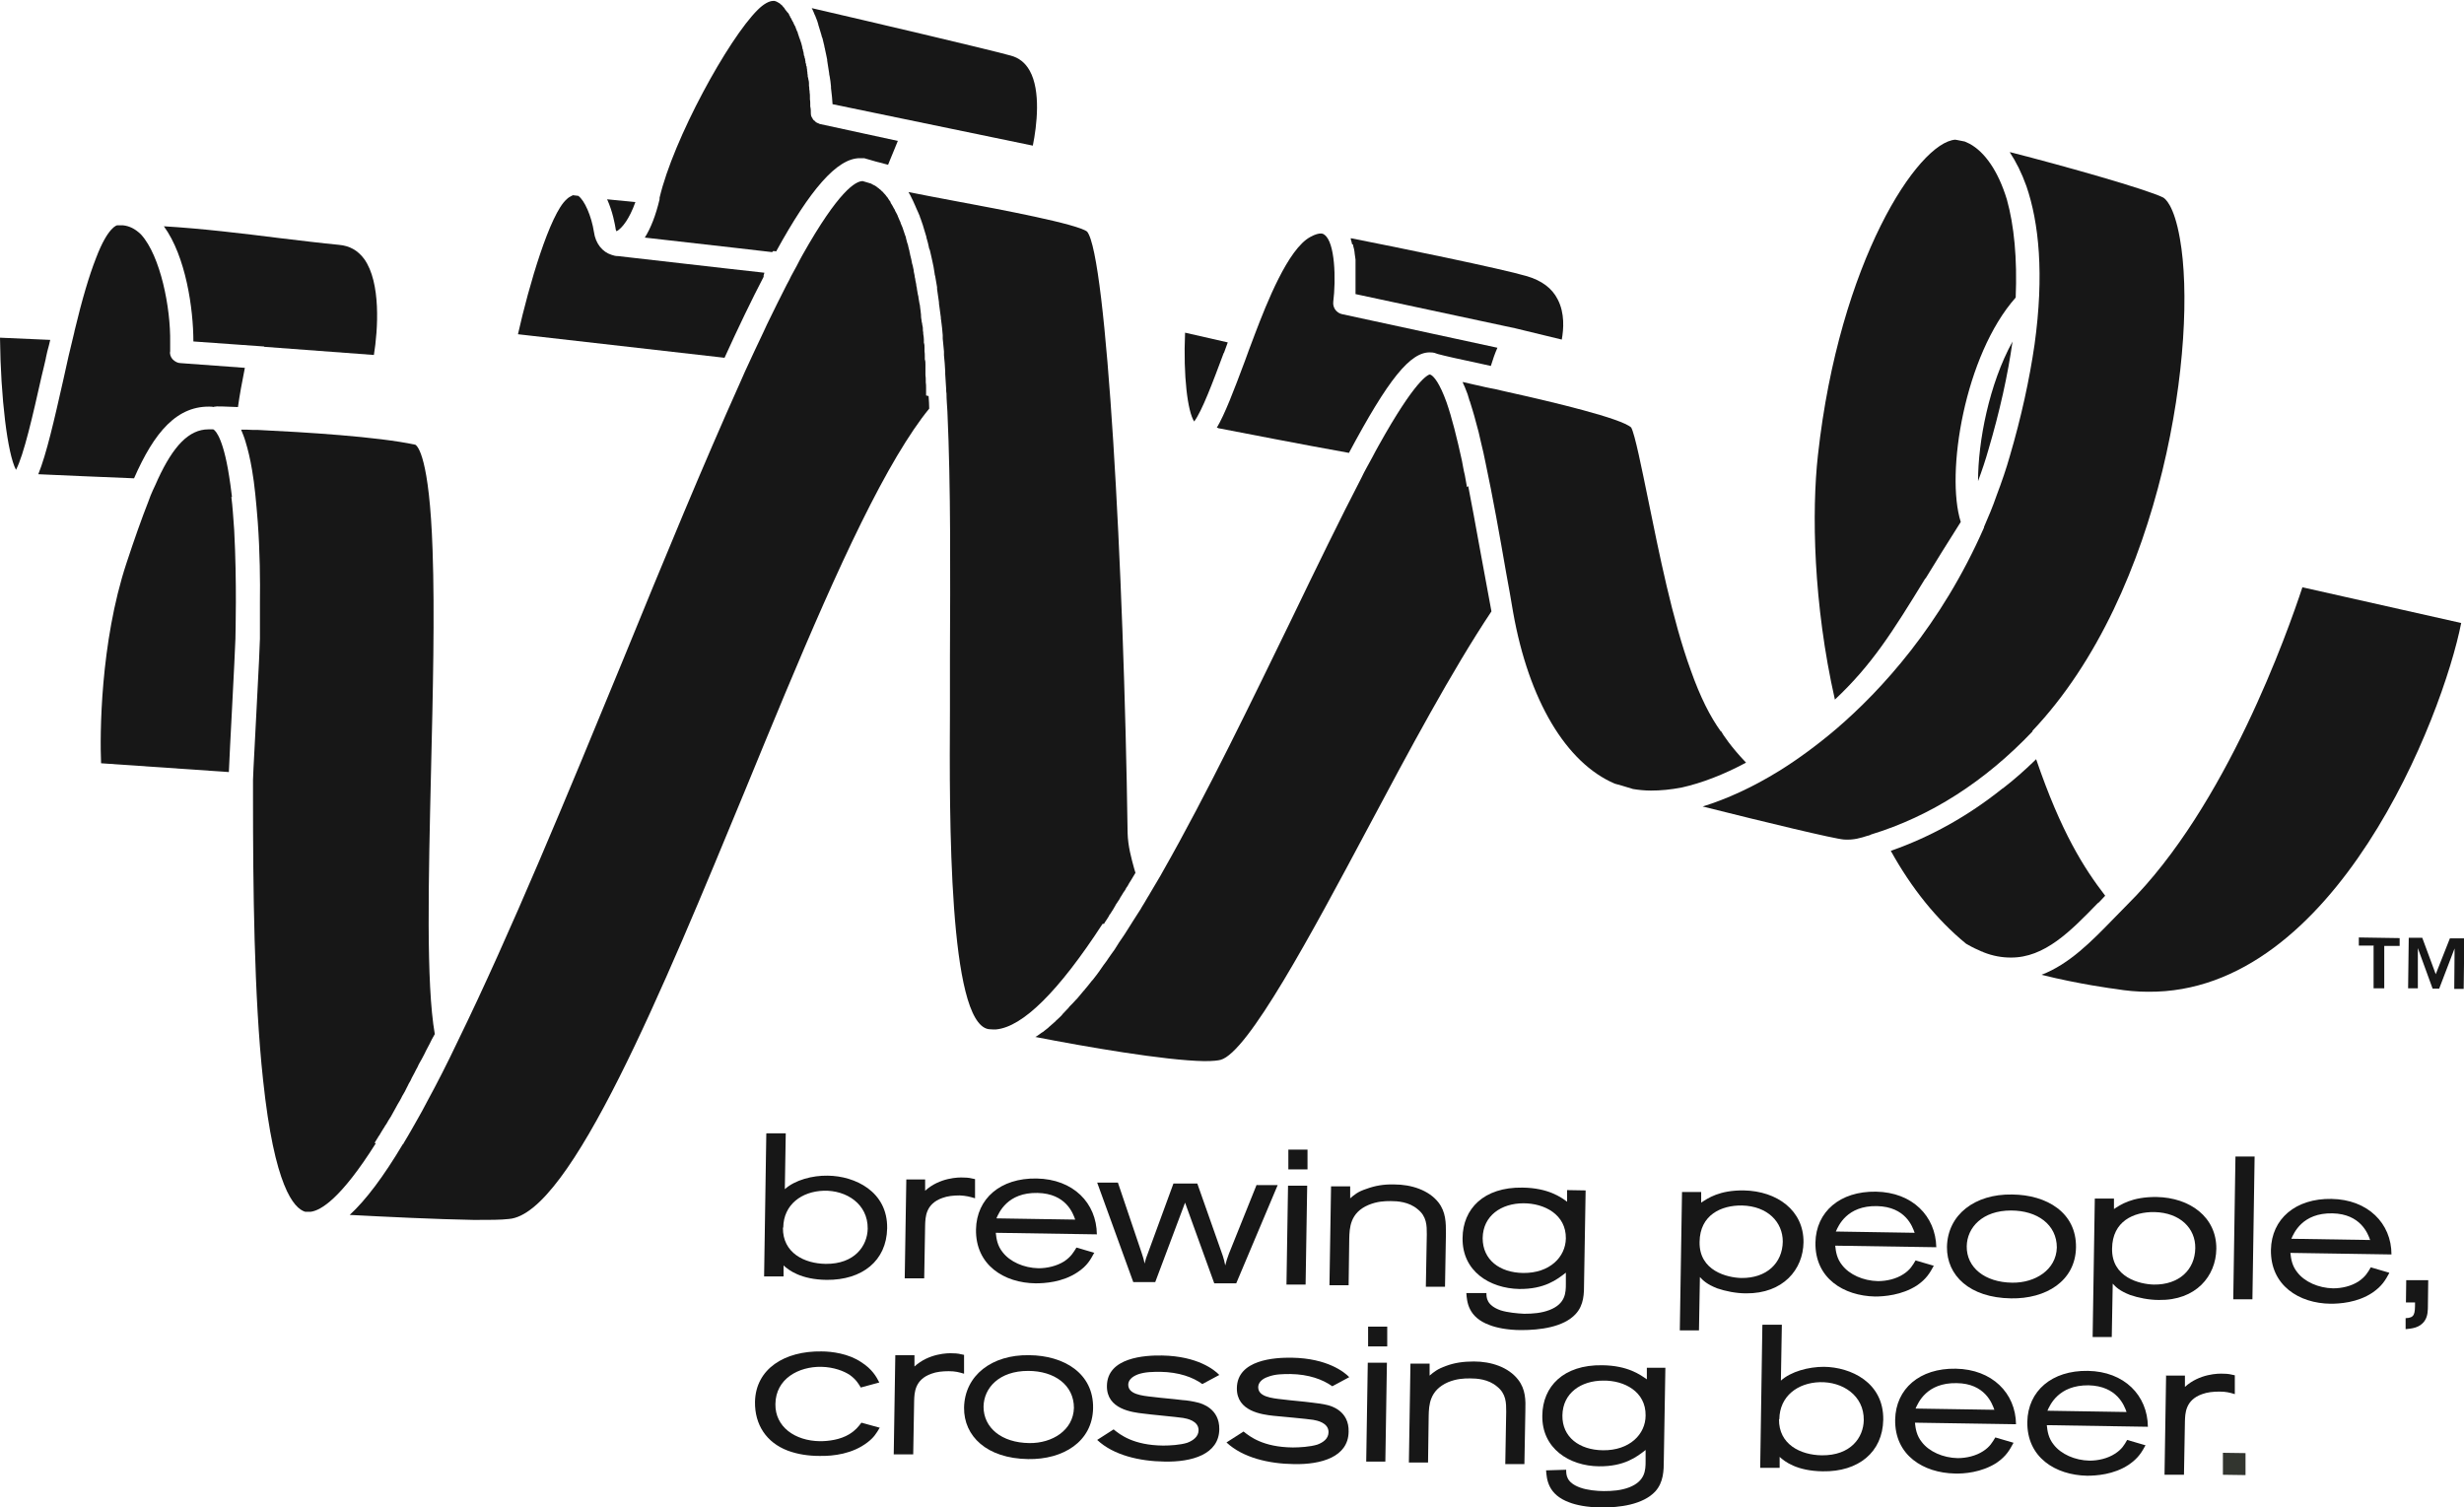 <svg width="85" height="52" viewBox="0 0 85 52" fill="none" xmlns="http://www.w3.org/2000/svg">
<g clip-path="url(#clip0_2485_92411)">
<path d="M69.427 11.779C68.615 13.252 68.236 15.233 68.236 16.597C68.377 16.218 68.496 15.861 68.594 15.514C68.983 14.194 69.265 12.938 69.427 11.768V11.779Z" fill="#171717"/>
<path d="M1.581 12.375C1.581 12.375 1.581 12.375 1.581 12.353C1.614 12.202 1.646 12.05 1.689 11.909C1.7 11.844 1.722 11.79 1.733 11.725L0 11.649C0.022 13.728 0.26 15.666 0.552 16.207C0.823 15.688 1.126 14.356 1.44 12.959C1.484 12.765 1.538 12.57 1.581 12.364V12.375Z" fill="#171717"/>
<path d="M7.342 14.042C7.342 14.042 7.429 14.02 7.483 14.02C7.483 14.02 7.797 14.02 8.209 14.042C8.263 13.641 8.35 13.176 8.447 12.689L6.227 12.526C6.13 12.526 6.032 12.472 5.956 12.396C5.891 12.321 5.848 12.223 5.87 12.115C5.87 12.061 5.87 11.996 5.87 11.942C5.87 11.909 5.87 11.877 5.87 11.833C5.87 11.833 5.87 11.833 5.87 11.812C5.891 10.61 5.534 8.834 4.873 8.098C4.873 8.098 4.852 8.077 4.841 8.066C4.657 7.893 4.462 7.795 4.245 7.773C4.213 7.773 4.18 7.773 4.148 7.773H4.039C4.039 7.773 3.725 7.817 3.314 8.899C3.076 9.506 2.837 10.307 2.567 11.433C2.567 11.433 2.567 11.433 2.567 11.444C2.426 12.007 2.296 12.58 2.177 13.133C1.874 14.475 1.603 15.666 1.321 16.359C2.112 16.391 3.411 16.456 4.624 16.5C5.317 14.919 6.108 13.955 7.332 14.031L7.342 14.042Z" fill="#171717"/>
<path d="M9.107 11.963L12.898 12.245C13.039 11.379 13.147 9.744 12.562 8.932C12.345 8.64 12.064 8.477 11.685 8.445C11.111 8.391 10.407 8.304 9.671 8.217C8.382 8.055 6.952 7.882 5.653 7.806C6.411 8.845 6.671 10.653 6.671 11.779L9.118 11.953L9.107 11.963Z" fill="#171717"/>
<path d="M42.224 12.169C42.267 12.05 42.311 11.931 42.354 11.812L40.881 11.476C40.816 12.97 40.968 14.194 41.195 14.54C41.466 14.183 41.845 13.165 42.213 12.18L42.224 12.169Z" fill="#171717"/>
<path d="M42.007 14.767C43.025 14.962 44.845 15.32 46.534 15.623C47.877 13.111 48.657 12.104 49.371 12.158C49.447 12.158 49.523 12.18 49.599 12.212C49.837 12.277 50.368 12.396 51.039 12.537C51.169 12.57 51.299 12.591 51.429 12.624C51.494 12.407 51.57 12.191 51.656 11.996L46.296 10.837C46.101 10.794 45.971 10.61 45.993 10.415C46.09 9.636 46.057 8.358 45.689 8.098C45.646 8.066 45.614 8.055 45.559 8.055C45.494 8.055 45.375 8.077 45.202 8.174C44.433 8.585 43.697 10.458 43.296 11.509C43.274 11.563 43.253 11.628 43.231 11.682C43.134 11.942 43.036 12.191 42.95 12.44C42.549 13.511 42.256 14.28 41.975 14.757C41.986 14.757 42.007 14.757 42.018 14.757L42.007 14.767Z" fill="#171717"/>
<path d="M46.675 8.434C46.675 8.434 46.675 8.477 46.685 8.499C46.707 8.564 46.718 8.629 46.729 8.705C46.729 8.705 46.729 8.705 46.729 8.726C46.74 8.802 46.751 8.878 46.761 8.954C46.761 8.975 46.761 8.997 46.761 9.029C46.761 9.084 46.761 9.138 46.761 9.203C46.761 9.224 46.761 9.246 46.761 9.278C46.761 9.354 46.761 9.419 46.761 9.484V9.495C46.761 9.571 46.761 9.647 46.761 9.711C46.761 9.733 46.761 9.755 46.761 9.776C46.761 9.82 46.761 9.874 46.761 9.917C46.761 9.939 46.761 9.96 46.761 9.971C46.761 10.036 46.761 10.09 46.761 10.145L52.273 11.325L53.876 11.714C53.941 11.357 53.984 10.805 53.736 10.329C53.541 9.939 53.183 9.679 52.674 9.527C51.797 9.268 48.202 8.531 46.599 8.217C46.599 8.228 46.599 8.25 46.599 8.261C46.62 8.315 46.631 8.369 46.642 8.423L46.675 8.434Z" fill="#171717"/>
<path d="M28.113 0.52C28.113 0.52 28.135 0.574 28.146 0.606C28.178 0.682 28.211 0.769 28.232 0.855C28.232 0.866 28.232 0.888 28.243 0.899C28.276 1.007 28.308 1.115 28.341 1.223C28.341 1.256 28.362 1.288 28.373 1.321C28.395 1.407 28.416 1.494 28.438 1.592C28.438 1.635 28.46 1.667 28.46 1.7C28.481 1.819 28.514 1.927 28.535 2.057C28.535 2.057 28.535 2.079 28.535 2.09C28.557 2.23 28.579 2.36 28.601 2.512C28.601 2.555 28.611 2.588 28.622 2.642C28.644 2.761 28.655 2.858 28.666 2.977C28.666 3.021 28.666 3.075 28.676 3.118C28.698 3.27 28.709 3.432 28.72 3.594L35.629 5.024C35.77 4.331 35.91 3.129 35.52 2.436C35.369 2.165 35.152 1.992 34.86 1.916C33.993 1.678 30.062 0.758 28.005 0.281C28.005 0.292 28.016 0.314 28.026 0.325C28.059 0.39 28.081 0.455 28.113 0.531V0.52Z" fill="#171717"/>
<path d="M21.269 7.979C21.269 7.979 21.312 7.947 21.334 7.936C21.464 7.838 21.702 7.579 21.919 6.972L20.944 6.875C21.139 7.308 21.215 7.752 21.236 7.882C21.236 7.925 21.258 7.958 21.269 7.979Z" fill="#171717"/>
<path d="M26.337 9.527C26.337 9.527 26.359 9.441 26.369 9.408C25.958 9.365 24.821 9.235 21.702 8.878L21.323 8.834H21.301C21.236 8.834 21.16 8.813 21.096 8.791C20.782 8.694 20.543 8.401 20.489 8.001C20.402 7.449 20.164 6.907 19.948 6.756L19.764 6.734C19.764 6.734 19.72 6.756 19.699 6.767C19.655 6.788 19.601 6.821 19.547 6.875C18.973 7.373 18.247 9.841 17.868 11.53L24.994 12.342C25.471 11.292 25.925 10.35 26.348 9.538L26.337 9.527Z" fill="#171717"/>
<path d="M26.673 8.661C26.673 8.661 26.738 8.661 26.781 8.672C26.781 8.672 26.781 8.672 26.781 8.661C27.929 6.572 28.871 5.446 29.673 5.457C29.716 5.457 29.748 5.457 29.792 5.457C29.813 5.457 29.824 5.457 29.846 5.467L30.225 5.576C30.344 5.608 30.485 5.641 30.636 5.684C30.658 5.63 30.68 5.576 30.701 5.522C30.799 5.294 30.886 5.067 30.972 4.861L28.276 4.276C28.276 4.276 28.232 4.255 28.211 4.244C28.211 4.244 28.178 4.244 28.167 4.222C28.146 4.222 28.124 4.19 28.113 4.179C28.102 4.168 28.091 4.157 28.07 4.147C28.048 4.125 28.037 4.103 28.027 4.082C28.027 4.071 28.016 4.06 28.005 4.049C27.983 4.006 27.972 3.973 27.972 3.93C27.972 3.843 27.972 3.757 27.951 3.67C27.951 3.638 27.951 3.616 27.951 3.594C27.951 3.54 27.951 3.475 27.94 3.421C27.94 3.4 27.94 3.367 27.94 3.335C27.94 3.291 27.94 3.237 27.929 3.183C27.929 3.151 27.929 3.118 27.918 3.086C27.918 3.042 27.918 2.999 27.907 2.956C27.907 2.923 27.907 2.891 27.907 2.858C27.907 2.815 27.897 2.782 27.886 2.739C27.886 2.707 27.875 2.674 27.864 2.642C27.864 2.609 27.864 2.566 27.853 2.533C27.853 2.501 27.853 2.479 27.843 2.447C27.843 2.414 27.843 2.382 27.832 2.349C27.832 2.317 27.832 2.295 27.81 2.263C27.81 2.23 27.81 2.198 27.788 2.165C27.788 2.133 27.788 2.111 27.777 2.079C27.777 2.046 27.777 2.025 27.756 1.992C27.756 1.97 27.756 1.938 27.734 1.916C27.734 1.884 27.723 1.862 27.723 1.83C27.723 1.808 27.712 1.776 27.702 1.754C27.702 1.721 27.702 1.7 27.68 1.678C27.68 1.646 27.68 1.624 27.669 1.602C27.669 1.581 27.658 1.548 27.648 1.527C27.648 1.505 27.648 1.483 27.626 1.462C27.626 1.44 27.626 1.418 27.604 1.397C27.604 1.375 27.604 1.353 27.582 1.332C27.582 1.31 27.572 1.288 27.561 1.267C27.561 1.245 27.55 1.223 27.539 1.202C27.539 1.18 27.528 1.158 27.518 1.137C27.518 1.115 27.518 1.093 27.496 1.083C27.496 1.061 27.485 1.039 27.474 1.029C27.474 1.007 27.463 0.996 27.453 0.974C27.453 0.964 27.453 0.942 27.431 0.92C27.431 0.909 27.431 0.888 27.409 0.877C27.409 0.866 27.398 0.844 27.388 0.834C27.388 0.812 27.388 0.812 27.366 0.79C27.366 0.769 27.366 0.758 27.344 0.747C27.344 0.736 27.334 0.715 27.323 0.704C27.323 0.693 27.312 0.671 27.301 0.66C27.301 0.65 27.301 0.639 27.279 0.617C27.279 0.617 27.268 0.595 27.258 0.585C27.258 0.585 27.258 0.563 27.247 0.552C27.247 0.552 27.236 0.53 27.225 0.52C27.225 0.52 27.225 0.498 27.214 0.487C27.214 0.487 27.203 0.466 27.193 0.455C27.193 0.455 27.182 0.433 27.171 0.433C27.171 0.433 27.16 0.411 27.149 0.411C27.149 0.401 27.139 0.39 27.128 0.379C27.128 0.379 27.128 0.368 27.106 0.357C27.106 0.357 27.106 0.336 27.084 0.336V0.314C27.084 0.314 27.074 0.303 27.063 0.292C27.063 0.292 27.063 0.292 27.052 0.271C27.052 0.271 27.041 0.26 27.03 0.249C27.03 0.249 27.03 0.249 27.019 0.238C27.019 0.238 27.019 0.227 26.998 0.217C26.998 0.217 26.998 0.213 26.998 0.206C26.998 0.206 26.954 0.162 26.922 0.141C26.922 0.141 26.911 0.13 26.9 0.119C26.835 0.076 26.77 0.043 26.716 0.032C26.705 0.032 26.684 0.032 26.673 0.032C26.532 0.032 26.337 0.141 26.142 0.336C25.124 1.342 23.229 4.796 22.753 6.821V6.875C22.623 7.427 22.449 7.871 22.244 8.196C24.994 8.51 26.456 8.672 26.608 8.694H26.64L26.673 8.661Z" fill="#171717"/>
<path d="M12.919 39.43C12.963 39.365 12.995 39.3 13.039 39.235C13.049 39.214 13.06 39.192 13.082 39.17C13.114 39.116 13.147 39.062 13.179 39.008C13.201 38.976 13.223 38.932 13.255 38.889C13.277 38.846 13.298 38.813 13.331 38.77C13.374 38.683 13.428 38.608 13.482 38.521C13.537 38.413 13.602 38.315 13.656 38.207C13.678 38.164 13.699 38.131 13.721 38.088C13.764 38.023 13.797 37.958 13.84 37.882C13.862 37.839 13.883 37.785 13.916 37.741C13.959 37.676 13.992 37.601 14.024 37.536C14.046 37.492 14.078 37.438 14.1 37.384C14.143 37.319 14.176 37.254 14.208 37.178C14.241 37.124 14.262 37.07 14.295 37.016C14.338 36.94 14.36 36.875 14.403 36.81C14.425 36.756 14.457 36.691 14.49 36.637C14.533 36.572 14.566 36.496 14.609 36.42C14.641 36.366 14.663 36.312 14.695 36.247C14.739 36.172 14.771 36.096 14.815 36.02C14.847 35.966 14.869 35.901 14.901 35.847C14.934 35.782 14.966 35.728 14.999 35.673C14.695 33.93 14.782 30.369 14.869 26.601C14.934 23.916 14.999 21.144 14.923 18.99C14.815 15.753 14.403 15.384 14.327 15.341C13.017 15.06 10.494 14.908 8.913 14.832C8.783 14.832 8.642 14.832 8.523 14.822C8.447 14.822 8.382 14.822 8.317 14.822C8.371 14.951 8.425 15.081 8.469 15.233C8.555 15.514 8.631 15.828 8.696 16.218C8.783 16.716 8.837 17.312 8.891 17.994C8.967 19.022 8.977 20.072 8.967 20.765C8.967 21.144 8.967 21.469 8.967 21.696C8.967 21.816 8.967 21.913 8.967 22C8.967 22.01 8.967 22.021 8.967 22.032C8.967 22.194 8.923 23.082 8.848 24.511C8.804 25.453 8.739 26.503 8.728 26.904V27.499C8.728 30.52 8.761 34.374 9.075 37.254C9.465 40.935 10.136 41.682 10.526 41.801H10.721C11.057 41.758 11.75 41.368 12.963 39.441C12.963 39.441 12.963 39.441 12.963 39.43H12.919Z" fill="#171717"/>
<path d="M38.098 31.863C38.098 31.863 38.098 31.852 38.098 31.841C38.152 31.765 38.206 31.678 38.26 31.592C38.26 31.57 38.282 31.549 38.293 31.538C38.336 31.462 38.39 31.397 38.434 31.31C38.455 31.278 38.477 31.245 38.488 31.213C38.531 31.148 38.574 31.083 38.618 31.018C38.639 30.975 38.661 30.931 38.694 30.888C38.726 30.823 38.769 30.769 38.813 30.704C38.834 30.65 38.867 30.607 38.899 30.563C38.932 30.498 38.964 30.444 39.008 30.379C39.04 30.325 39.072 30.271 39.105 30.217C39.127 30.184 39.148 30.141 39.17 30.109C39.159 30.065 39.138 30.011 39.127 29.968C39.029 29.611 38.91 29.188 38.899 28.734C38.769 19.585 38.174 8.813 37.502 7.99C37.177 7.73 34.546 7.232 32.976 6.94C32.391 6.832 31.838 6.723 31.34 6.626C31.384 6.702 31.427 6.777 31.459 6.853C31.47 6.875 31.481 6.897 31.492 6.918C31.524 6.983 31.557 7.059 31.589 7.135C31.589 7.156 31.611 7.167 31.611 7.189C31.654 7.275 31.687 7.362 31.73 7.46C31.73 7.481 31.741 7.503 31.752 7.524C31.784 7.611 31.806 7.687 31.838 7.773C31.838 7.795 31.86 7.828 31.86 7.849C31.893 7.958 31.925 8.066 31.958 8.174C31.958 8.196 31.958 8.207 31.968 8.228C32.001 8.326 32.023 8.434 32.044 8.531C32.044 8.564 32.066 8.596 32.077 8.629C32.109 8.748 32.131 8.878 32.163 9.008C32.196 9.138 32.218 9.278 32.239 9.419C32.239 9.452 32.25 9.495 32.261 9.527C32.282 9.657 32.304 9.776 32.326 9.906C32.326 9.928 32.326 9.95 32.326 9.971C32.347 10.123 32.369 10.274 32.391 10.426C32.391 10.459 32.391 10.502 32.402 10.545C32.423 10.675 32.434 10.816 32.456 10.946C32.456 10.978 32.456 11.011 32.467 11.054C32.488 11.216 32.51 11.389 32.521 11.563C32.521 11.595 32.521 11.639 32.521 11.682C32.532 11.823 32.553 11.974 32.564 12.126C32.564 12.169 32.564 12.212 32.564 12.256C32.586 12.44 32.596 12.624 32.607 12.819C32.607 12.851 32.607 12.873 32.607 12.905C32.618 13.079 32.629 13.252 32.64 13.425C32.64 13.479 32.64 13.522 32.651 13.576C32.651 13.782 32.672 13.988 32.683 14.204C32.802 16.835 32.781 19.813 32.77 22.682C32.77 23.299 32.77 23.905 32.77 24.5C32.748 28.257 32.727 35.24 34.091 35.5C34.091 35.5 34.188 35.511 34.243 35.511C34.243 35.511 34.264 35.511 34.275 35.511C34.308 35.511 34.329 35.511 34.362 35.511C35.282 35.425 36.517 34.201 38.033 31.873L38.098 31.863Z" fill="#171717"/>
<path d="M31.947 13.642C31.947 13.576 31.947 13.501 31.947 13.425C31.947 13.414 31.947 13.393 31.947 13.382C31.947 13.317 31.947 13.252 31.936 13.187C31.936 13.165 31.936 13.143 31.936 13.133C31.936 13.068 31.936 13.003 31.925 12.938C31.925 12.916 31.925 12.884 31.925 12.862C31.925 12.797 31.925 12.732 31.925 12.667C31.925 12.635 31.925 12.613 31.925 12.581C31.925 12.515 31.925 12.451 31.903 12.396C31.903 12.364 31.903 12.332 31.903 12.299C31.903 12.234 31.903 12.18 31.893 12.115C31.893 12.072 31.893 12.039 31.893 12.007C31.893 11.942 31.893 11.877 31.871 11.823C31.871 11.779 31.871 11.747 31.871 11.714C31.871 11.649 31.86 11.584 31.849 11.52C31.849 11.476 31.849 11.444 31.838 11.411C31.838 11.346 31.838 11.281 31.817 11.216C31.817 11.173 31.806 11.141 31.795 11.097C31.795 11.043 31.773 10.978 31.773 10.913C31.773 10.87 31.773 10.827 31.763 10.783C31.763 10.718 31.741 10.653 31.741 10.599C31.741 10.556 31.73 10.513 31.719 10.469C31.709 10.404 31.698 10.339 31.687 10.285C31.687 10.242 31.676 10.199 31.665 10.166C31.654 10.101 31.643 10.036 31.633 9.982C31.633 9.939 31.622 9.896 31.611 9.863C31.611 9.798 31.589 9.733 31.579 9.679C31.579 9.636 31.568 9.603 31.557 9.56C31.557 9.506 31.535 9.441 31.524 9.376C31.524 9.333 31.514 9.289 31.503 9.246C31.492 9.192 31.481 9.127 31.459 9.073C31.459 9.029 31.438 8.986 31.438 8.954C31.427 8.889 31.405 8.835 31.395 8.78C31.395 8.737 31.373 8.705 31.373 8.661C31.362 8.607 31.34 8.553 31.329 8.488C31.329 8.456 31.308 8.412 31.297 8.38C31.286 8.326 31.265 8.272 31.254 8.217C31.254 8.174 31.232 8.142 31.221 8.109C31.2 8.055 31.189 8.001 31.167 7.947C31.156 7.914 31.145 7.882 31.134 7.849C31.113 7.795 31.091 7.741 31.07 7.698C31.07 7.665 31.048 7.644 31.037 7.611C31.015 7.557 30.994 7.514 30.972 7.46C30.972 7.438 30.95 7.416 30.94 7.384C30.918 7.34 30.896 7.308 30.875 7.265C30.875 7.254 30.875 7.243 30.864 7.232C30.853 7.211 30.842 7.2 30.831 7.178C30.799 7.113 30.766 7.059 30.723 6.994C30.723 6.994 30.723 6.994 30.723 6.972C30.691 6.929 30.669 6.897 30.647 6.864C30.636 6.842 30.626 6.821 30.604 6.799C30.604 6.799 30.604 6.788 30.593 6.788C30.561 6.734 30.517 6.691 30.474 6.648C30.474 6.626 30.442 6.615 30.431 6.604C30.409 6.583 30.387 6.561 30.366 6.539C30.366 6.539 30.344 6.528 30.333 6.518C30.322 6.496 30.29 6.485 30.279 6.474C30.257 6.453 30.225 6.431 30.192 6.409C30.171 6.399 30.149 6.388 30.127 6.377C30.095 6.366 30.073 6.344 30.052 6.334L29.759 6.247C29.521 6.247 28.936 6.572 27.68 8.802C27.615 8.921 27.55 9.04 27.485 9.17C27.42 9.289 27.355 9.408 27.29 9.527C27.247 9.625 27.193 9.722 27.139 9.82C26.933 10.231 26.705 10.675 26.467 11.173C26.424 11.26 26.38 11.357 26.337 11.454C26.131 11.888 25.915 12.342 25.698 12.819C25.644 12.949 25.59 13.068 25.536 13.187C24.29 15.958 22.915 19.282 21.496 22.758C19.58 27.413 17.587 32.242 15.789 35.923C15.421 36.702 15.064 37.395 14.728 38.012C14.62 38.218 14.511 38.423 14.403 38.608C14.338 38.716 14.284 38.824 14.219 38.932C14.122 39.106 14.024 39.268 13.927 39.43C13.927 39.452 13.905 39.463 13.894 39.474C13.223 40.6 12.616 41.401 12.064 41.91C13.309 41.975 15.064 42.061 16.352 42.083C16.883 42.083 17.284 42.083 17.555 42.05C19.677 41.888 22.872 34.114 25.709 27.25C27.572 22.714 29.337 18.438 30.95 15.72C31.351 15.049 31.709 14.518 32.055 14.096C32.055 13.966 32.044 13.815 32.033 13.663L31.947 13.642Z" fill="#171717"/>
<path d="M50.606 16.803C50.584 16.662 50.552 16.521 50.53 16.381C50.487 16.218 50.465 16.056 50.432 15.893C50.259 15.103 50.086 14.41 49.902 13.88C49.869 13.793 49.837 13.717 49.815 13.652C49.577 13.068 49.404 12.949 49.35 12.927C49.328 12.927 49.328 12.916 49.328 12.916C49.263 12.927 48.83 13.089 47.563 15.363C47.487 15.493 47.422 15.623 47.346 15.764C47.281 15.883 47.216 16.002 47.151 16.121C47.086 16.24 47.021 16.359 46.967 16.478C46.242 17.875 45.419 19.564 44.574 21.318C43.188 24.165 41.628 27.402 40.112 30.065C40.058 30.163 40.004 30.26 39.95 30.347C39.852 30.509 39.755 30.672 39.668 30.823C39.646 30.867 39.625 30.899 39.603 30.931C39.527 31.061 39.452 31.191 39.376 31.311C39.365 31.343 39.343 31.365 39.332 31.386C39.246 31.527 39.148 31.668 39.062 31.808C39.04 31.841 39.018 31.873 39.008 31.895C38.943 32.003 38.867 32.123 38.802 32.22C38.78 32.252 38.758 32.285 38.737 32.317C38.65 32.447 38.563 32.566 38.488 32.696C38.477 32.718 38.466 32.729 38.455 32.75C38.379 32.859 38.304 32.956 38.239 33.054C38.217 33.086 38.195 33.118 38.174 33.151C38.098 33.248 38.022 33.357 37.957 33.454C37.957 33.454 37.935 33.476 37.935 33.487C37.86 33.595 37.773 33.703 37.697 33.801C37.675 33.822 37.654 33.844 37.632 33.876C37.567 33.963 37.502 34.039 37.437 34.115C37.426 34.136 37.405 34.158 37.383 34.179C37.307 34.266 37.231 34.364 37.156 34.45C37.134 34.472 37.123 34.483 37.102 34.504C37.047 34.569 36.982 34.634 36.917 34.699C36.896 34.721 36.874 34.742 36.863 34.764C36.787 34.84 36.722 34.916 36.647 34.992C36.647 34.992 36.647 34.992 36.636 35.013C36.571 35.078 36.506 35.143 36.43 35.208C36.419 35.23 36.398 35.24 36.376 35.262C36.311 35.316 36.257 35.37 36.203 35.414C36.192 35.414 36.181 35.435 36.17 35.446C36.105 35.5 36.029 35.554 35.964 35.609C35.943 35.609 35.932 35.63 35.91 35.641C35.856 35.684 35.802 35.717 35.759 35.749C35.748 35.749 35.726 35.771 35.715 35.771C37.437 36.107 40.177 36.583 41.542 36.605C41.866 36.605 42.018 36.583 42.105 36.561C43.047 36.312 45.245 32.209 47.173 28.593C48.602 25.908 50.086 23.136 51.45 21.09C51.31 20.332 51.169 19.564 51.028 18.806C50.898 18.102 50.779 17.42 50.649 16.77L50.606 16.803Z" fill="#171717"/>
<path d="M59.367 25.237C58.998 24.728 58.652 24.046 58.327 23.125C57.688 21.372 57.233 19.076 56.854 17.225C56.638 16.175 56.399 14.973 56.27 14.746C55.923 14.432 53.627 13.88 51.959 13.511C51.829 13.479 51.71 13.457 51.591 13.425C51.45 13.403 51.331 13.371 51.212 13.349C51.093 13.317 50.974 13.295 50.876 13.273C50.725 13.241 50.584 13.208 50.454 13.176C50.476 13.23 50.497 13.284 50.53 13.349C50.562 13.425 50.595 13.511 50.627 13.598C50.649 13.674 50.671 13.739 50.692 13.815C50.692 13.815 50.692 13.836 50.703 13.836C50.768 14.053 50.844 14.28 50.909 14.54C50.974 14.767 51.039 15.016 51.093 15.276C51.147 15.493 51.201 15.731 51.245 15.958C51.494 17.128 51.732 18.459 51.959 19.769C52.046 20.224 52.122 20.679 52.198 21.123C52.739 24.165 54.028 26.319 55.706 27.034C55.793 27.056 56.02 27.12 56.334 27.218C56.529 27.25 56.735 27.272 56.952 27.272C57.288 27.272 57.634 27.24 58.024 27.164C58.706 27.012 59.464 26.72 60.233 26.308C59.724 25.778 59.421 25.323 59.367 25.215V25.237Z" fill="#171717"/>
<path d="M72.373 31.159C72.373 31.159 72.416 31.116 72.449 31.083C72.503 31.018 72.568 30.964 72.622 30.899C71.897 29.957 71.106 28.723 70.24 26.189C70.218 26.211 70.207 26.222 70.196 26.233C69.839 26.579 69.471 26.904 69.092 27.196C69.092 27.196 69.081 27.196 69.07 27.207C67.879 28.16 66.59 28.874 65.226 29.351C65.94 30.639 66.807 31.722 67.825 32.556C67.857 32.577 67.89 32.588 67.922 32.61C67.955 32.62 67.987 32.653 68.02 32.664C68.063 32.685 68.095 32.696 68.128 32.718C68.16 32.729 68.193 32.75 68.225 32.761C68.269 32.783 68.323 32.804 68.366 32.826C68.388 32.826 68.409 32.837 68.42 32.848C68.745 32.978 69.059 33.032 69.362 33.032C70.532 33.043 71.431 32.122 72.384 31.137L72.373 31.159Z" fill="#171717"/>
<path d="M66.427 19.953C66.774 19.38 67.175 18.741 67.64 18.005C67.11 16.337 67.77 12.256 69.535 10.264C69.59 8.91 69.481 7.784 69.232 6.886C68.929 5.89 68.463 5.24 67.944 4.959C67.9 4.937 67.846 4.915 67.803 4.894C67.803 4.894 67.792 4.894 67.781 4.883L67.51 4.829C67.51 4.829 67.478 4.829 67.456 4.818C66.168 4.904 63.449 9.019 62.713 15.699C62.496 17.647 62.55 20.83 63.298 24.133C64.576 22.931 65.269 21.826 66.417 19.953H66.427Z" fill="#171717"/>
<path d="M79.423 20.267C78.925 21.772 76.802 27.824 73.391 31.202C73.228 31.364 73.077 31.527 72.914 31.689C72.156 32.469 71.387 33.259 70.424 33.627C71.723 33.952 72.947 34.114 72.969 34.114C73.358 34.179 73.727 34.212 74.095 34.212C80.571 34.277 84.274 24.695 84.903 21.491L79.412 20.256L79.423 20.267Z" fill="#171717"/>
<path d="M70.109 25.215C74.658 20.419 75.827 11.736 75.199 8.228C74.994 7.059 74.68 6.842 74.615 6.81C74.041 6.528 71.257 5.738 69.351 5.251C69.351 5.251 69.341 5.251 69.33 5.251C69.546 5.576 69.741 5.965 69.904 6.42C70.337 7.676 70.521 9.473 70.185 11.887C70.012 13.079 69.731 14.378 69.33 15.742C69.211 16.164 69.059 16.608 68.875 17.095C68.745 17.474 68.593 17.831 68.442 18.178C68.442 18.189 68.442 18.199 68.442 18.199C66.958 21.577 64.89 23.818 63.352 25.139C62.702 25.691 62.042 26.179 61.381 26.59C60.471 27.153 59.572 27.564 58.728 27.824C58.728 27.824 58.739 27.824 58.749 27.824C60.948 28.376 63.287 28.939 63.612 28.961C63.948 28.983 64.186 28.907 64.424 28.831C64.446 28.831 64.467 28.82 64.5 28.809C64.511 28.809 64.532 28.799 64.543 28.788C66.601 28.16 68.474 26.958 70.12 25.226L70.109 25.215Z" fill="#171717"/>
<path d="M8.003 17.149C7.981 17.009 7.971 16.857 7.949 16.727C7.916 16.521 7.895 16.337 7.862 16.175C7.635 14.919 7.364 14.811 7.353 14.811H7.332C7.332 14.811 7.332 14.811 7.31 14.811C7.267 14.811 7.234 14.811 7.191 14.811C6.519 14.811 5.978 15.385 5.447 16.532C5.393 16.651 5.339 16.781 5.274 16.911C5.22 17.03 5.166 17.16 5.122 17.29C4.884 17.896 4.635 18.6 4.364 19.423C3.455 22.173 3.444 25.356 3.487 26.33L7.895 26.633C7.916 26.189 7.949 25.442 8.003 24.468C8.057 23.396 8.122 22.173 8.122 22.021C8.122 22.021 8.122 22 8.122 21.989C8.122 21.881 8.176 20.105 8.079 18.286C8.046 17.853 8.025 17.474 7.981 17.139L8.003 17.149Z" fill="#171717"/>
<path d="M81.892 32.62H81.372V32.339L82.78 32.361V32.631H82.249V34.093H81.881V32.631L81.892 32.62ZM83.061 32.35H83.56L84.025 33.606L84.513 32.371H85.011L84.989 34.114H84.664L84.675 32.718L84.144 34.104H83.917L83.408 32.707V34.093H83.072L83.094 32.35H83.061Z" fill="#171717"/>
<path d="M26.445 39.095H27.106L27.074 41.022C27.42 40.708 28.027 40.545 28.557 40.556C29.489 40.567 30.626 41.098 30.604 42.375C30.582 43.49 29.748 44.162 28.514 44.151C27.626 44.14 27.204 43.815 27.03 43.653V44.032H26.359L26.435 39.106L26.445 39.095ZM27.009 42.353C26.998 43.22 27.745 43.588 28.481 43.599C29.489 43.609 29.922 42.971 29.933 42.386C29.943 41.531 29.196 41.054 28.416 41.076C27.658 41.098 27.03 41.552 27.02 42.343L27.009 42.353Z" fill="#171717"/>
<path d="M31.254 40.686H31.914V41.076C32.413 40.621 33.073 40.61 33.236 40.621C33.409 40.621 33.495 40.643 33.636 40.675V41.336C33.452 41.282 33.333 41.249 33.106 41.238C32.889 41.238 32.683 41.26 32.51 41.325C31.925 41.531 31.925 41.996 31.914 42.256L31.882 44.097H31.21L31.265 40.686H31.254Z" fill="#171717"/>
<path d="M37.751 43.209C37.621 43.447 37.513 43.664 37.166 43.891C36.647 44.237 36.029 44.27 35.726 44.27C34.643 44.259 33.647 43.642 33.669 42.408C33.69 41.347 34.513 40.632 35.759 40.654C37.026 40.675 37.827 41.498 37.838 42.581L34.351 42.527C34.373 42.733 34.405 42.971 34.589 43.198C34.838 43.523 35.315 43.739 35.824 43.75C36.127 43.75 36.452 43.674 36.712 43.512C36.95 43.35 37.036 43.198 37.134 43.036L37.762 43.22L37.751 43.209ZM37.091 42.072C37.015 41.856 36.777 41.173 35.791 41.152C34.752 41.13 34.459 41.834 34.373 42.029L37.102 42.072H37.091Z" fill="#171717"/>
<path d="M43.361 40.881H44.076L42.646 44.27H41.888L40.881 41.487L39.852 44.227H39.094L37.849 40.795H38.564L39.376 43.198C39.43 43.371 39.452 43.415 39.484 43.588C39.527 43.425 39.538 43.382 39.603 43.22L40.48 40.827H41.303L42.181 43.317C42.224 43.458 42.235 43.49 42.267 43.653C42.311 43.49 42.321 43.436 42.397 43.241L43.35 40.87L43.361 40.881Z" fill="#171717"/>
<path d="M44.433 40.903H45.094L45.039 44.313H44.379L44.433 40.903ZM44.444 39.658H45.105V40.34H44.444V39.658Z" fill="#171717"/>
<path d="M46.566 41.347C46.718 41.217 46.837 41.108 47.14 41.011C47.433 40.903 47.736 40.849 48.093 40.859C48.689 40.859 49.285 41.054 49.62 41.477C49.88 41.812 49.88 42.18 49.88 42.548L49.848 44.389H49.187L49.22 42.581C49.22 42.278 49.22 41.964 48.906 41.715C48.602 41.455 48.202 41.433 47.974 41.433C47.747 41.433 47.509 41.444 47.216 41.563C46.566 41.834 46.556 42.364 46.545 42.722L46.523 44.335H45.862L45.917 40.925H46.577V41.347H46.566Z" fill="#171717"/>
<path d="M54.017 43.902C53.714 44.14 53.281 44.475 52.404 44.465C51.396 44.443 50.433 43.858 50.454 42.7C50.465 41.704 51.18 40.946 52.523 40.968C53.411 40.979 53.855 41.303 54.06 41.455V41.054L54.699 41.065L54.645 44.259C54.645 44.616 54.645 45.017 54.353 45.331C53.931 45.786 53.118 45.883 52.479 45.883C51.992 45.883 51.602 45.796 51.386 45.71C50.638 45.439 50.606 44.898 50.584 44.605H51.277C51.277 44.757 51.277 45.028 51.765 45.201C52.003 45.277 52.339 45.309 52.577 45.32C52.88 45.32 53.172 45.298 53.454 45.19C54.006 44.974 54.017 44.595 54.017 44.291V43.891V43.902ZM51.147 42.711C51.147 43.458 51.732 43.902 52.544 43.913C53.465 43.923 54.006 43.36 54.017 42.722C54.028 41.899 53.281 41.509 52.555 41.509C51.797 41.509 51.158 41.931 51.147 42.711Z" fill="#171717"/>
<path d="M58.685 41.487C58.912 41.336 59.313 41.054 60.157 41.065C61.305 41.087 62.226 41.758 62.215 42.852C62.204 43.793 61.511 44.627 60.233 44.616C59.887 44.616 59.519 44.54 59.237 44.443C58.88 44.302 58.75 44.172 58.641 44.053L58.609 45.894H57.948L58.024 41.119H58.685V41.487ZM58.63 42.841C58.609 43.847 59.594 44.075 60.071 44.086C60.937 44.097 61.489 43.577 61.5 42.83C61.5 42.159 60.98 41.606 60.093 41.585C59.378 41.574 58.641 41.91 58.63 42.841Z" fill="#171717"/>
<path d="M66.709 43.664C66.579 43.902 66.46 44.118 66.124 44.346C65.605 44.681 64.987 44.725 64.684 44.725C63.601 44.703 62.605 44.097 62.627 42.862C62.648 41.801 63.471 41.087 64.717 41.108C65.973 41.13 66.774 41.953 66.796 43.025L63.309 42.971C63.331 43.176 63.363 43.415 63.547 43.642C63.796 43.967 64.273 44.183 64.782 44.194C65.085 44.194 65.41 44.118 65.659 43.956C65.897 43.804 65.984 43.642 66.081 43.48L66.709 43.664ZM66.049 42.527C65.973 42.31 65.735 41.628 64.749 41.606C63.709 41.585 63.417 42.289 63.331 42.483L66.059 42.527H66.049Z" fill="#171717"/>
<path d="M69.416 41.206C70.597 41.217 71.636 41.823 71.615 43.036C71.593 44.194 70.575 44.811 69.373 44.789C67.944 44.768 67.153 43.999 67.164 43.014C67.186 41.899 68.128 41.184 69.406 41.206H69.416ZM67.846 42.992C67.835 43.718 68.463 44.237 69.416 44.248C70.207 44.259 70.933 43.804 70.954 43.036C70.954 42.245 70.283 41.758 69.373 41.758C68.388 41.758 67.857 42.343 67.846 42.992Z" fill="#171717"/>
<path d="M72.914 41.715C73.142 41.563 73.542 41.282 74.398 41.292C75.546 41.314 76.466 41.985 76.456 43.079C76.445 44.021 75.752 44.865 74.474 44.844C74.127 44.844 73.759 44.768 73.477 44.67C73.12 44.53 72.99 44.4 72.882 44.281L72.849 46.121H72.189L72.264 41.347H72.925V41.715H72.914ZM72.86 43.068C72.838 44.075 73.824 44.302 74.3 44.313C75.167 44.324 75.719 43.804 75.73 43.057C75.741 42.375 75.21 41.834 74.322 41.812C73.607 41.801 72.871 42.126 72.86 43.068Z" fill="#171717"/>
<path d="M77.116 39.896H77.777L77.701 44.822H77.04L77.116 39.896Z" fill="#171717"/>
<path d="M82.423 43.913C82.293 44.151 82.174 44.367 81.838 44.595C81.318 44.941 80.701 44.974 80.397 44.974C79.315 44.963 78.318 44.346 78.34 43.111C78.362 42.05 79.185 41.336 80.43 41.358C81.686 41.379 82.498 42.202 82.498 43.274L79.011 43.22C79.033 43.425 79.066 43.664 79.25 43.891C79.499 44.216 79.975 44.432 80.484 44.443C80.787 44.443 81.112 44.367 81.361 44.205C81.6 44.042 81.686 43.891 81.784 43.718L82.412 43.902L82.423 43.913ZM81.762 42.776C81.686 42.559 81.437 41.877 80.463 41.856C79.423 41.834 79.13 42.538 79.044 42.733L81.773 42.776H81.762Z" fill="#171717"/>
<path d="M83.007 44.162H83.766L83.755 45.017C83.755 45.19 83.755 45.396 83.646 45.558C83.473 45.818 83.181 45.829 82.986 45.851V45.472C83.3 45.461 83.311 45.331 83.311 44.93H82.997L83.007 44.172V44.162Z" fill="#171717"/>
<path d="M30.355 49.239C30.225 49.456 30.149 49.586 29.922 49.759C29.413 50.149 28.763 50.235 28.265 50.224C27.896 50.224 27.517 50.17 27.171 50.04C26.434 49.759 26.034 49.142 26.045 48.362C26.066 47.215 27.073 46.598 28.34 46.619C28.698 46.619 29.272 46.695 29.705 46.987C30.084 47.225 30.236 47.496 30.333 47.691L29.694 47.864C29.629 47.756 29.543 47.594 29.315 47.431C29.12 47.301 28.774 47.16 28.33 47.15C27.561 47.139 26.759 47.55 26.749 48.438C26.738 49.218 27.42 49.705 28.286 49.716C28.6 49.716 28.99 49.661 29.294 49.477C29.521 49.337 29.608 49.218 29.716 49.077L30.344 49.25L30.355 49.239Z" fill="#171717"/>
<path d="M30.885 46.749H31.546V47.139C32.044 46.684 32.705 46.673 32.856 46.684C33.03 46.684 33.116 46.706 33.257 46.738V47.388C33.073 47.334 32.954 47.301 32.726 47.301C32.51 47.301 32.304 47.323 32.131 47.388C31.546 47.594 31.546 48.059 31.535 48.319L31.503 50.17H30.831L30.885 46.76V46.749Z" fill="#171717"/>
<path d="M35.51 46.749C36.69 46.76 37.73 47.366 37.708 48.579C37.686 49.737 36.669 50.354 35.466 50.333C34.037 50.311 33.246 49.542 33.257 48.557C33.279 47.442 34.221 46.727 35.499 46.749H35.51ZM33.929 48.525C33.929 49.25 34.546 49.77 35.51 49.781C36.3 49.791 37.026 49.337 37.047 48.568C37.047 47.778 36.376 47.291 35.466 47.291C34.47 47.291 33.939 47.875 33.929 48.525Z" fill="#171717"/>
<path d="M38.423 49.315C38.639 49.488 39.094 49.856 40.123 49.867C40.361 49.867 40.719 49.846 40.957 49.77C41.163 49.694 41.347 49.553 41.347 49.337C41.347 49.012 40.946 48.936 40.816 48.914C40.621 48.882 39.657 48.795 39.441 48.763C39.051 48.719 38.174 48.611 38.185 47.81C38.195 46.825 39.495 46.749 40.091 46.76C41.314 46.782 41.899 47.258 42.062 47.431L41.477 47.745C41.152 47.507 40.664 47.334 40.036 47.323C39.776 47.323 39.506 47.323 39.257 47.41C39.029 47.496 38.921 47.626 38.921 47.767C38.921 48.092 39.365 48.146 39.776 48.189C40.112 48.232 40.448 48.254 40.784 48.297C40.968 48.308 41.152 48.341 41.325 48.384C41.455 48.416 42.072 48.59 42.062 49.304C42.051 50.17 41.119 50.441 40.166 50.419C39.322 50.408 38.412 50.203 37.849 49.672L38.423 49.304V49.315Z" fill="#171717"/>
<path d="M42.895 49.38C43.112 49.553 43.567 49.921 44.596 49.932C44.834 49.932 45.191 49.91 45.44 49.835C45.646 49.759 45.83 49.629 45.83 49.402C45.83 49.077 45.429 49.001 45.3 48.979C45.105 48.947 44.141 48.86 43.924 48.839C43.534 48.795 42.657 48.687 42.668 47.886C42.679 46.901 43.978 46.825 44.574 46.836C45.787 46.857 46.382 47.334 46.545 47.507L45.96 47.821C45.624 47.583 45.148 47.41 44.52 47.399C44.26 47.399 43.989 47.399 43.74 47.496C43.513 47.572 43.404 47.713 43.404 47.853C43.404 48.178 43.848 48.232 44.26 48.276C44.596 48.319 44.931 48.341 45.256 48.384C45.44 48.406 45.624 48.427 45.798 48.471C45.928 48.503 46.545 48.676 46.523 49.391C46.512 50.257 45.581 50.528 44.628 50.506C43.783 50.495 42.874 50.289 42.31 49.759L42.885 49.391L42.895 49.38Z" fill="#171717"/>
<path d="M47.184 47.009H47.844L47.79 50.419H47.13L47.184 47.009ZM47.195 45.764H47.855V46.446H47.195V45.764Z" fill="#171717"/>
<path d="M49.317 47.453C49.469 47.323 49.588 47.225 49.891 47.117C50.183 47.009 50.487 46.966 50.844 46.966C51.44 46.966 52.035 47.161 52.371 47.594C52.631 47.929 52.631 48.297 52.62 48.666L52.587 50.506H51.927L51.959 48.698C51.959 48.395 51.959 48.081 51.645 47.832C51.342 47.572 50.941 47.55 50.714 47.55C50.487 47.55 50.248 47.561 49.956 47.68C49.306 47.962 49.295 48.481 49.285 48.839L49.263 50.452H48.602L48.656 47.041H49.317V47.464V47.453Z" fill="#171717"/>
<path d="M56.768 50.019C56.465 50.257 56.031 50.593 55.154 50.582C54.147 50.571 53.183 49.975 53.205 48.828C53.216 47.832 53.931 47.074 55.273 47.096C56.161 47.106 56.595 47.431 56.811 47.583V47.182H57.45L57.396 50.376C57.396 50.733 57.385 51.134 57.103 51.448C56.681 51.903 55.869 52.011 55.23 52C54.743 52 54.353 51.913 54.136 51.827C53.389 51.556 53.357 51.015 53.335 50.722L54.028 50.701C54.028 50.874 54.028 51.145 54.515 51.318C54.754 51.404 55.089 51.437 55.328 51.437C55.631 51.437 55.923 51.415 56.205 51.307C56.757 51.09 56.768 50.712 56.768 50.408V50.008V50.019ZM53.898 48.828C53.887 49.575 54.483 50.019 55.295 50.029C56.215 50.04 56.768 49.477 56.768 48.828C56.779 48.005 56.031 47.615 55.306 47.626C54.548 47.626 53.909 48.048 53.898 48.828Z" fill="#171717"/>
<path d="M60.807 45.699H61.468L61.435 47.626C61.782 47.312 62.388 47.15 62.919 47.15C63.85 47.161 64.987 47.691 64.966 48.979C64.944 50.095 64.11 50.777 62.876 50.755C61.987 50.744 61.565 50.419 61.392 50.257V50.636H60.721L60.796 45.71L60.807 45.699ZM61.37 48.958C61.359 49.824 62.107 50.192 62.843 50.203C63.85 50.214 64.283 49.586 64.294 48.99C64.305 48.135 63.558 47.659 62.778 47.68C62.02 47.702 61.392 48.157 61.381 48.958H61.37Z" fill="#171717"/>
<path d="M69.46 49.77C69.33 50.008 69.222 50.224 68.875 50.463C68.355 50.798 67.738 50.842 67.435 50.831C66.352 50.809 65.355 50.203 65.377 48.969C65.399 47.908 66.222 47.193 67.467 47.215C68.723 47.236 69.535 48.059 69.546 49.131L66.059 49.077C66.081 49.283 66.114 49.521 66.298 49.748C66.547 50.073 67.023 50.289 67.532 50.3C67.835 50.3 68.16 50.224 68.409 50.062C68.647 49.91 68.734 49.748 68.832 49.586L69.46 49.77ZM68.799 48.633C68.723 48.416 68.474 47.724 67.5 47.713C66.46 47.691 66.168 48.395 66.081 48.59L68.81 48.633H68.799Z" fill="#171717"/>
<path d="M74.019 49.846C73.889 50.084 73.77 50.3 73.434 50.528C72.915 50.874 72.297 50.907 71.994 50.907C70.911 50.885 69.915 50.279 69.936 49.044C69.958 47.983 70.781 47.269 72.026 47.29C73.283 47.312 74.084 48.135 74.095 49.218L70.608 49.163C70.629 49.369 70.662 49.607 70.846 49.835C71.095 50.159 71.572 50.376 72.081 50.387C72.384 50.387 72.709 50.311 72.958 50.149C73.196 49.997 73.283 49.846 73.38 49.672L74.008 49.856L74.019 49.846ZM73.359 48.709C73.283 48.492 73.034 47.81 72.048 47.788C71.008 47.778 70.716 48.471 70.629 48.665L73.359 48.709Z" fill="#171717"/>
<path d="M74.712 47.453H75.373V47.843C75.871 47.388 76.531 47.377 76.694 47.388C76.867 47.388 76.954 47.41 77.094 47.442V48.092C76.91 48.037 76.791 48.005 76.564 48.005C76.347 48.005 76.141 48.027 75.968 48.092C75.383 48.297 75.383 48.763 75.373 49.023L75.34 50.874H74.669L74.723 47.464L74.712 47.453Z" fill="#171717"/>
<path d="M77.463 50.127V50.885L76.683 50.874V50.116L77.463 50.127Z" fill="#32352F"/>
</g>
<defs>
<clipPath id="clip0_2485_92411">
<rect width="85" height="52" fill="white"/>
</clipPath>
</defs>
</svg>
